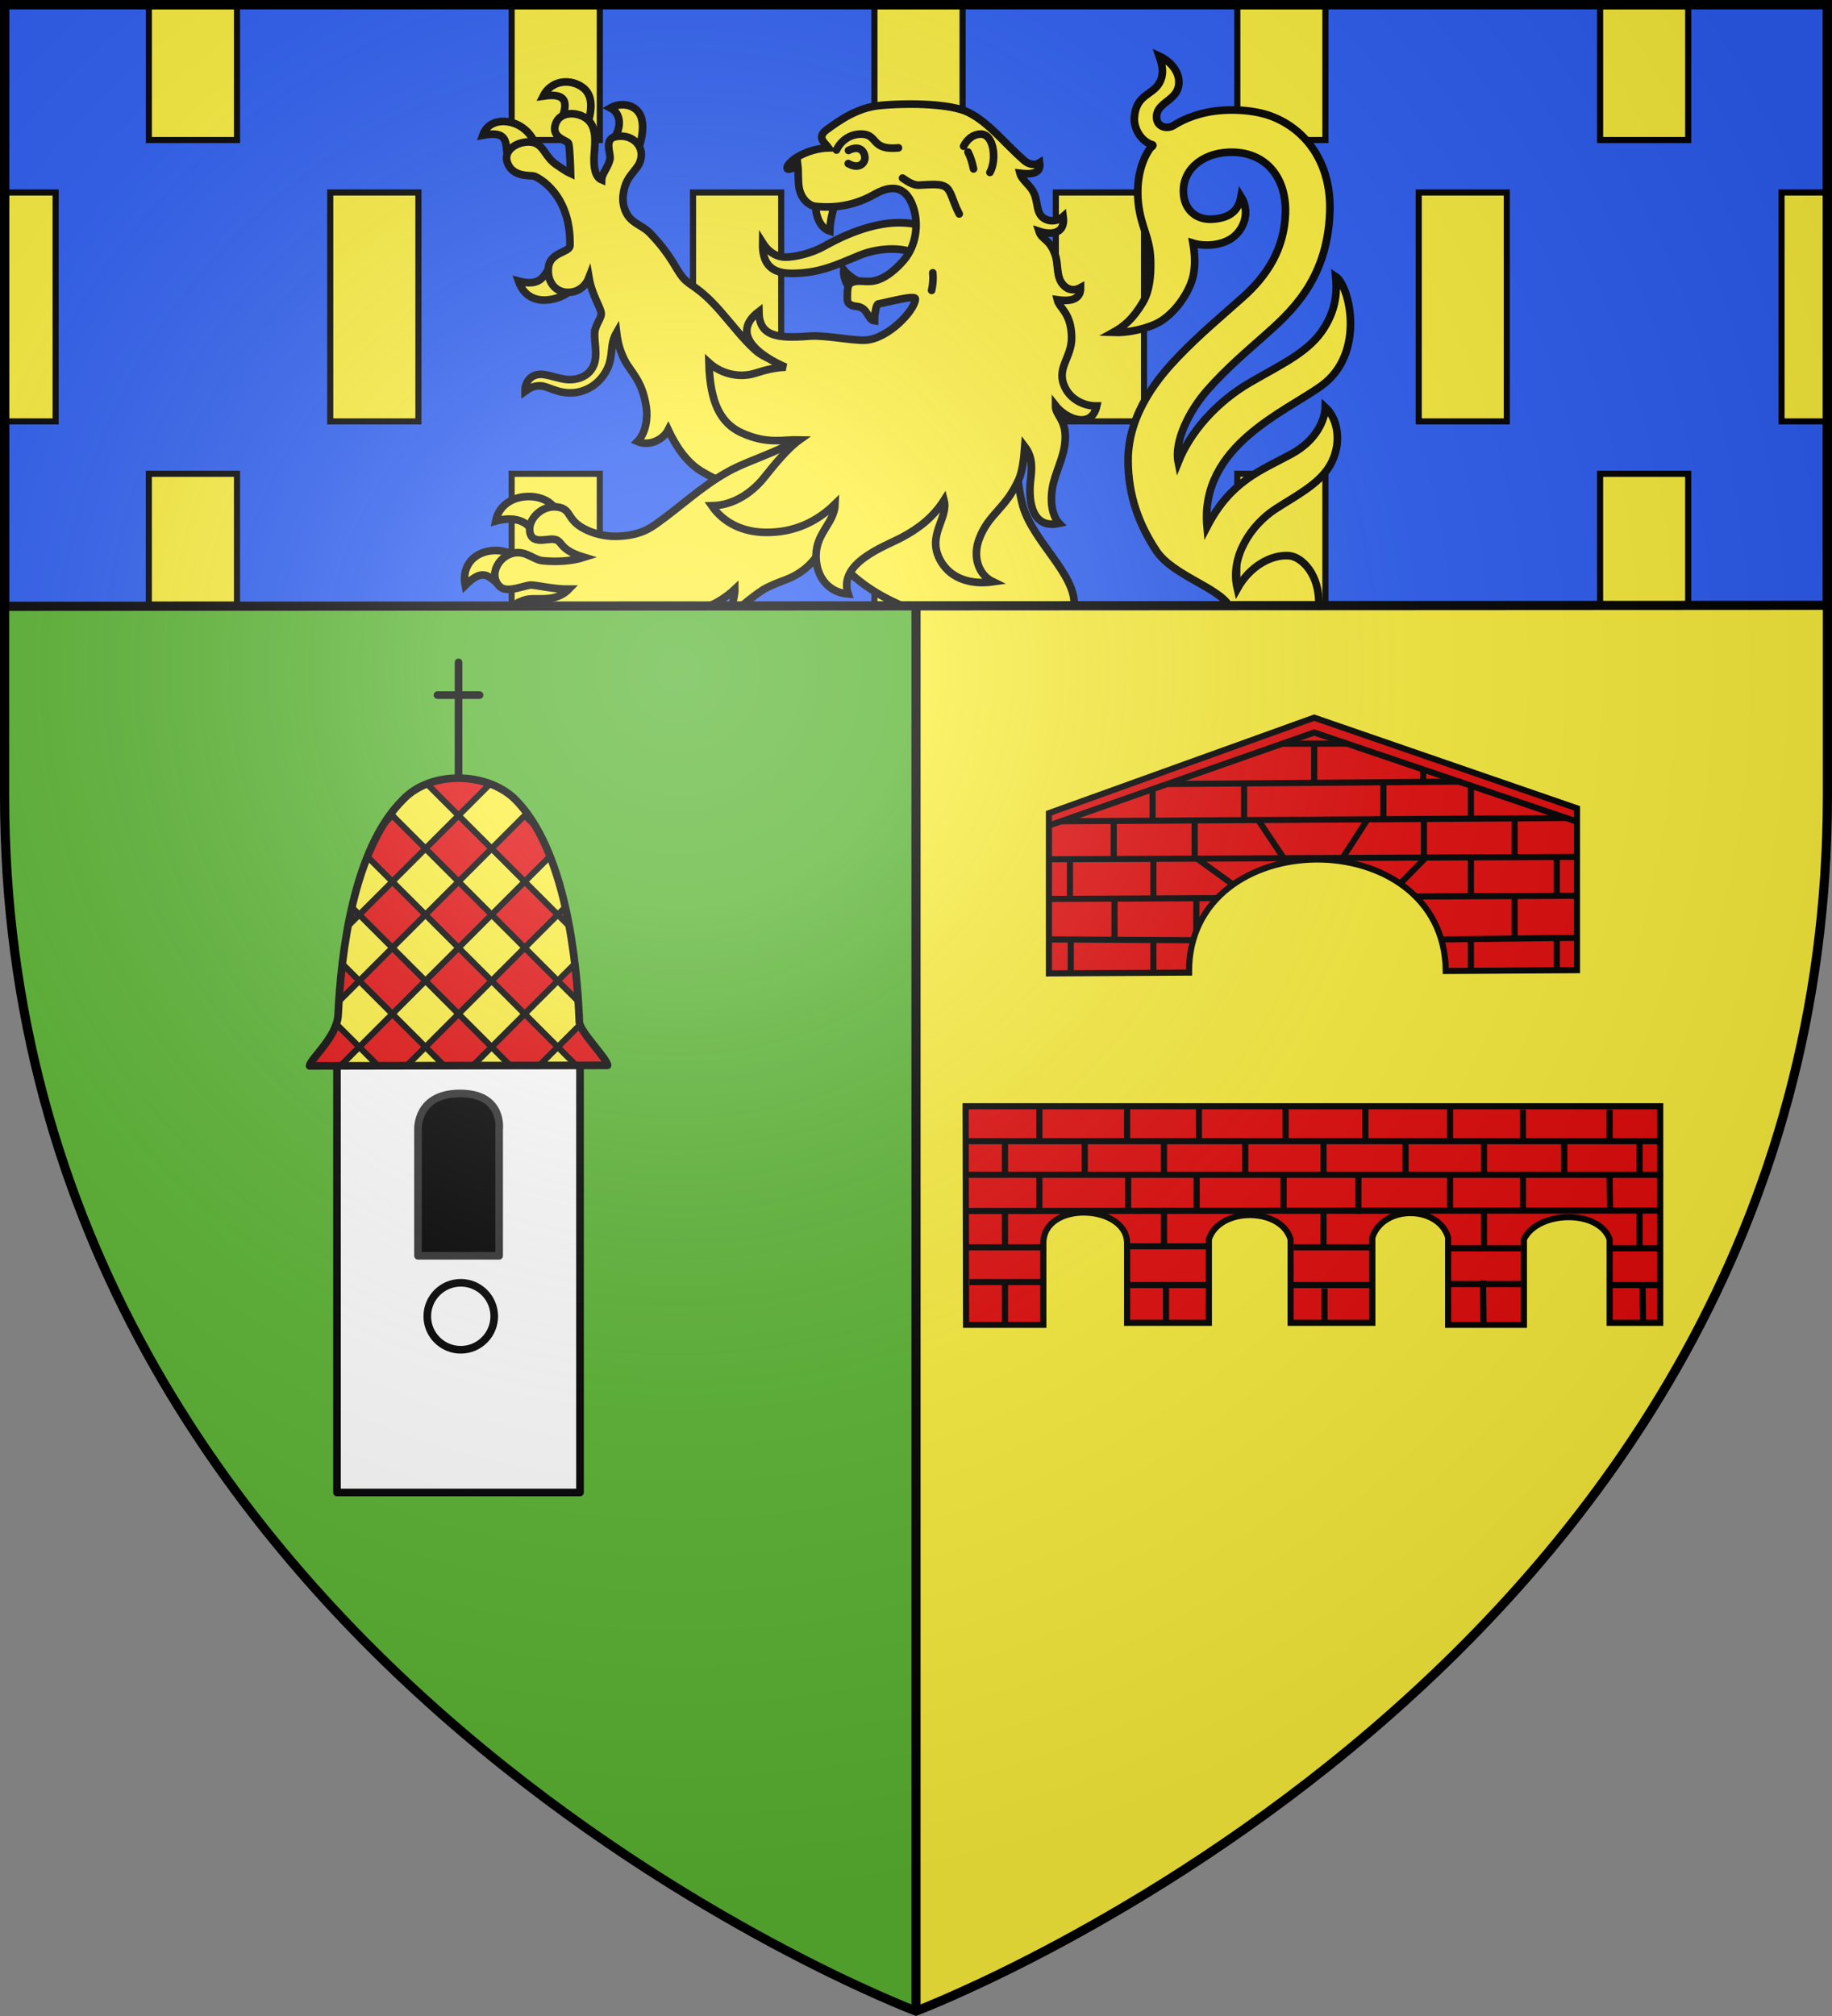 <svg height="660" width="600" xmlns="http://www.w3.org/2000/svg" xmlns:xlink="http://www.w3.org/1999/xlink"><rect width="100%" height="100%" fill="#808080" stroke="none"/><radialGradient id="a" cx="221.445" cy="226.331" gradientTransform="matrix(1.353 0 0 1.349 -77.629 -85.747)" gradientUnits="userSpaceOnUse" r="300"><stop offset="0" stop-color="#fff" stop-opacity=".314"/><stop offset=".19" stop-color="#fff" stop-opacity=".251"/><stop offset=".6" stop-color="#6b6b6b" stop-opacity=".125"/><stop offset="1" stop-opacity=".125"/></radialGradient><g><path d="m300 658.5s298.5-112.32 298.5-397.772c0-285.451 0-258.552 0-258.552h-597v258.552c0 285.452 298.5 397.772 298.5 397.772z" fill="#fcef3c"/><path d="m1.5 1.604v258.777c0 285.701 298.5 398.119 298.5 398.119v-656.896z" fill="#5ab532"/><path d="m300 658.396v-656.896" fill="none" stroke="#000" stroke-width="3"/></g><g fill="#fff"><path d="m1.5 1.5v196.999l597-.329v-196.67z" fill="#2b5df2"/><g stroke="#000"><path d="m48.748 2.044v43.811h28.878v-43.811zm118.82 0v43.811h28.878v-43.811zm118.82 0v43.811h28.878v-43.811zm118.851 0v43.811h28.847v-43.811zm118.82 0v43.811h28.847v-43.811zm-522.266 60.966v74.954h16.421v-74.954zm106.364 0v74.954h28.878v-74.954zm118.82 0v74.954h28.878v-74.954zm118.82 0v74.954h28.878v-74.954zm118.851 0v74.954h28.847v-74.954zm118.82 0v74.954h14.735c0-16.626 0-73.53 0-74.954zm-534.722 92.109v42.837h28.878v-42.837zm118.82 0v42.837h28.878v-42.837zm118.82 0v42.837h28.878v-42.837zm118.851 0v42.837h28.847v-42.837zm118.82 0v42.837h28.847v-42.837z" fill="#fcef3c" fill-rule="evenodd" stroke-width="2"/><g fill-rule="evenodd" stroke-width="3.666"><g stroke-width="3.666" transform="matrix(.682 0 0 .682 93.706 -15.764)"><g fill="#fcef3c"><path d="m106.218 97.771c-.838-6.485.333-12.022-11.769-9.755 1.893-5.499 7.083-7.249 12.29-6.402 5.811.945 11.103 5.204 13.083 11.302z"/><path d="m132.645 79.693c1.284-4.494 4.505-12.526-9.187-10.466 3.414-6.894 11.609-8.626 18.057-4.757 6.587 3.951 5.122 11.989 3.255 18.382z"/><path d="m157.165 89.937c4.211-5.747 3.608-12.468-1.388-15.019 5.276-2.966 12.256-1.532 14.492 3.86 1.918 4.625.579 12.144-1.533 16.625z"/></g><path d="m136.065 162.935c-2.953 3.25-19.454 9.648-24.471-4.894 10.562 2.896 12.373-2.74 14.767-6.326z" fill="#fcef3c"/><path d="m117.27 276.619c-3.377-4.386-9.826-5.277-16.654-3.372 1.581-7.871 8.595-12.032 16.662-11.778 5.187.163 9.646 2.362 11.819 5.667z" fill="#fcef3c"/><path d="m103.452 304.726c-5.854-4.316-8.217-9.79-17.437-.637-1.326-6.734 1.48-12.957 8.166-15.555 7.598-2.953 14.841.683 14.841.683z" fill="#fcef3c"/><path d="m148.175 182.839c-.298 6.031 2.459 13.3-2.418 18.706-2.226 2.468-5.812 3.916-10.203 3.785-4.156-.124-10.099-2.692-13.634-2.523-4.934.236-7.293 4.23-7.208 8.158 2.086-1.537 4.217-2.679 7.206-2.641 3.924.047 8.408 3.848 15.854 3.335 7.125-.491 13.266-4.903 16.389-11.357 3.183-6.577 1.046-11.566 4.531-17.568.538 4.432 1.495 8.51 3.759 13.057 2.93 5.885 8.604 9.728 10.515 22.858.777 5.338-.246 12.394-4.234 16.413 5.75 2.479 12.388-.941 14.764-5.588 3.832 8.157 8.932 15.631 15.996 19.903 9.098 5.502 18.196 8.499 28.723 9.3l19.571-16.769 11.091-36.657c-5.703-1.96-12.289-4.607-17.191-6.461-5.575-2.109-11.649-3.339-16.483-7.709-5.837-5.277-11.242-12.416-16.635-18.558-10.692-12.176-14.369-11.831-17.978-16.092-3.728-4.402-5.337-10.464-15.858-21.418-2.897-3.016-6.924-4.224-9.602-7.15-2.611-2.852-3.616-6.962-3.33-10.485.807-9.928 6.589-11.783 8.278-16.976 2.5-7.685-4.68-13.401-12.094-11.621-5.46 1.311-1.955 8.077-2.451 10.644-.729 3.776-3.913 7.056-4.008 10.007-3.246-1.358-3.889-6.5-3.601-11.435.362-6.212 1.747-14.499-4.253-18.359-4.652-2.993-12.31-2.879-14.282 2.978-2.292 6.806 5.709 7.824 6.237 9.322.629 1.783.937 12.689.988 14.493-2.084-.94-3.868-2.327-6.302-3.896-6.568-4.234-6.423-10.569-12.801-11.217-5.876-.597-13.397 3.546-11.294 9.735 2.529 7.442 11.177 5.98 13.067 6.675 2.147.789 17.541 8.871 17.023 33.292-.07 3.302-9.331 3.074-10.3 10.174-.964 7.059 3.316 12.641 10.02 12.26 5.016-.285 8.124-3.7 9.411-7.068 1.424 8.391 5.656 14.198 5.882 17.202.164 2.182-2.968 5.701-3.143 9.25z" fill="#fff03c"/><path d="m322.8 145.076c-8.6.22-16.895.444-24.11-1.498-6.721-1.809-16.181-.866-23.428 2.153-11.657 4.856-19.112 8.415-31.825 8.624-10.705.176-14.806-4.719-14.6-14.675 3.162 5.027 7.285 6.844 10.908 6.86 4.662.021 12.635-1.845 18.529-5.152 30.513-17.122 53.095-14.06 64.526 3.688z" fill="#fcef3c"/></g><path d="m379.623 18.336c.936 2.622 1.824 5.713.078 8.818-2.276 4.048-7.668 3.758-8.18 11.322-.253 3.783 2.372 7.976 5.973 8.943.43.248-.599.801-.891 1.223-3.809 5.509-4.344 12.683-3.82 17.637.875 8.272 3.816 11.122 4.045 18.797.071 2.392.241 9.292-2.525 13.912-3.41 5.695-6.393 7.991-9.732 9.842 4.781.18 9.856-1.053 13.393-2.527 6.538-2.725 11.937-11.017 12.916-16.449.652-3.617.399-6.975-.156-10.24 3.259 1.012 8.89 1.027 12.762-1.678 3.975-2.777 6.07-8.615 2.971-13.584-.899 5.136-4.27 7.075-9.395 7.406-4.877.316-8.855-2.634-9.414-7.922-.824-7.794 5.677-13.652 14.807-13.988 12.094-.446 18.89 8.268 18.539 19.902-.352 11.661-5.909 20.378-13.895 27.514-6.861 6.13-14.092 12.099-21.205 19.518-5.548 5.786-16.457 18.03-16.436 33.904.015 11.763 3.675 21.184 9.242 29.615 5.278 7.993 20.19 11.974 23.812 17.977l29.393-.016c.444-10.096-5.557-16.037-9.764-16.332-5.822-.408-12.808 3.424-16.904 10.783-2.524-10.506 4.61-20.964 12.504-26.078 6.614-4.285 14.152-8.079 17.742-14.104 4.047-6.792 2.99-15.183-1.438-19.221-.121 4.005-2.755 10.792-11.039 15.303-10.057 5.475-19.832 8.717-27.686 23.801-2.392-26.576 25.91-37.664 37.57-46.201 14.472-10.596 9.103-32.764 4.557-35.695.352 3.726.654 9.566-3.623 16.588-4.947 8.123-13.857 11.97-24.566 18.213-10.651 6.209-19.378 15.922-23.381 25.984-1.34-6.69 3.394-16.549 9.494-23.521 6.319-7.222 13.923-13.606 18.242-17.455 8.603-7.667 21.151-18.293 21.914-40.93.54-15.92-7.653-26.856-18.865-31.225-6.576-2.562-16.126-2.73-22.658-1.094-3.277.821-6.533 2.038-9.572 3.969-2.14 1.359-5.909.65-5.627-3.148.333-4.476 6.703-4.965 7.252-10.215.452-4.331-2.916-7.718-6.434-9.348zm-75.941 88.426c-8.426.201-15.494 3.515-20.65 8.252-7.604 6.986-8.861 16.168-16.336 24.32-7.167 7.816-19.783 10.32-28.4 15.154-8.571 4.808-15.525 11.464-23.014 16.768-2.027 1.435-5.711 4.294-13.92 4.332-2.923.013-6.785-.744-10.062-2.484-5.651-3.001-4.11-6.042-8.018-6.98-5.096-1.224-9.985 3.193-9.818 7.336.197 4.939 5.307 2.9 7.68 3.078 3.511.263 1.274 3.248 10.15 5.92-3.999 1.279-8.844 1.54-13.49 1.129-3.118-.276-5.525-3.401-9.668-2.508-4.798 1.034-8.262 7.109-4.51 10.889 2.344 2.361 7.833-.275 10.193-.439 1.274-.088 7.697 1.427 12.48 1.369-1.484 1.526-3.722 2.797-6.762 3.057-3.659.313-5.686-.27-8.178.625-1.063.607-4.051.971.09 1.828l61.014-.033c2.454-1.171 5.319-2.764 8.201-5.486.028 1.698-.515 3.494-.848 5.482l3.129-.002c2.152-1.798 4.894-3.986 7.078-5.35 2.26-1.331 5.124-2.395 7.541-3.312 3.888-1.476 7.117-3.982 9.148-6.609.574-.742 4.308-4.358 5.158-3.408.985 1.695 1.894 3.435 5.51 6.932 3.459 3.345 7.156 6.03 11.27 8.355 2.287 1.293 4.607 2.346 6.764 3.363l56.371-.031c.703-10.07-13.162-20.726-16.703-32.387-2.551-9.024-2.244-19.534-1.746-24.855 1.364-14.581-3.493-28.151-17.377-32.486-4.339-1.355-8.447-1.908-12.277-1.816z" fill="#fff03c" stroke-width="2.5" transform="matrix(1 0 0 1 0 -0)"/><path d="m267.748 152.688c-.234 3.047 1.169 6.672 2.871 8.759l6.267-2.492c-3.578-1.306-6.933-3.534-9.138-6.267z" fill="#fff03c" stroke-width="3.666" transform="matrix(.682 0 0 .682 93.706 -15.764)"/><path d="m261.094 134.082c-5.791-1.856-7.266-10.244-6.557-13.125l9.443-.783c-1.296 3.092-2.765 8.992-2.886 13.908z" fill="#fff03c" stroke-width="3.666" transform="matrix(.682 0 0 .682 93.706 -15.764)"/><path d="m371.219 274.34c-3.636-3.976-4.202-10.728-3.32-16.501 1.203-7.873 5.738-14.841 6.234-23.449.571-10.069-4.71-11.674-4.675-16.6 5.176 6.621 17.353 11.336 19.816.22-6.145.069-12.189-3.095-14.988-8.43-5.041-9.608 3.035-14.43 2.925-24.466-.127-11.839-5.833-13.885-6.865-18.085 5.235.762 11.278.486 11.186-5.815-2.94 1.632-6.257 1.316-8.747-1.815-2.986-3.755-1.927-9.461-3.403-13.814-2.74-8.083-6.468-7.145-7.836-11.448 5.681 1.862 12.767 1.408 11.632-7.089-2.204 1.962-5.345 2.66-8.232 1.421-5.192-2.229-3.529-8.28-6.091-13.2-1.855-3.563-5.597-5.761-6.436-8.989 4.748.544 10.235.588 9.459-5.027-2.214 1.42-5.221.836-7.32-.996-9.826-8.571-16.961-18.221-26.952-23.21-8.1-4.044-27.537-4.673-42.318-3.314-10.893 1.002-19.348 7.068-25.452 11.474-5.32 3.84-1.26 6.284.672 8.88-5.027.147-10.302 1.67-14.691 4.198-2.532 1.458-5.694 4.279-5.179 5.749.298.85 3.581-.324 5.059-1.614.413 3.411.032 7.442.671 10.948.841 4.611 4.139 8.448 8.057 8.833 10.389 1.02 19.484-.906 28.158-5.829 11.743-6.666 16.75-.208 18.908 7.253 2.176 7.522 1.104 17.417-4.893 24.422-3.113 3.636-8.965 9.392-15.404 10.084-3.615.389-7.354-.869-10.289.992-1.497.949-1.367 4.59-1.408 7.554-.032 2.314 1.891 3.287 4.377 3.504 5.762.501 5.208 6.52 8.664 6.937-.01-1.55.531-7.867 1.889-8.115 5.46-.996 17.825-4.482 17.753-2.35-.185 5.363-12.974 19.136-23.978 19.74-6.151.338-19.326-2.509-26.908-1.912-15.899 1.241-24.099-.009-24.275-11.807-13.703 10.442-.415 21.021 12.895 26.721-4.464.072-9.252 1.142-14.416 2.82-7.674 2.493-16.415.493-22.443-4.968.508 19 5.474 29.039 15.826 33.717 12.302 5.559 19.883 3.088 27.683 3.296-5.888 4.222-12.047 11.921-17.074 18.167-5.648 7.018-14.415 13.281-25.062 13.483 5.74 8.329 14.999 12.569 25.517 12.758 14.193.258 25.136-5.254 33.685-13.616-.29 9.113-8.97 13.616-9.142 24.603-.154 9.819 5.461 17.783 15.428 18.614-4.942-14.957 17.24-22.669 25.862-27.233 8.159-4.319 15.021-9.715 20.171-17.779 2.274 8.938-8.883 17.051-1.372 29.564 5.05 8.414 14.83 11.011 24.854 9.565-7.047-3.397-9.854-12.094-6.563-20.683 4.725-12.334 12.605-14.084 19.027-28.555 1.704-3.839 2.404-9.897 2.834-15.656 4.4 5.827 3.177 11.872 2.671 17.108-.949 9.837 1.076 22.563 13.82 19.742z" fill="#fff03c" stroke-width="3.666" transform="matrix(.682 0 0 .682 93.706 -15.764)"/><path d="m310.542 154.075c.276 2.898.067 5.632-.556 8.443m-13.971-53.917c1.419.912 4.778 3.545 7.924 3.383 6.786-.349 10.248-.662 12.667.818 2.871 1.756 3.136 6.286 6.64 13.012m4.206-29.704c1.278 2.456 2.101 5.328 2.661 8.085m-4.766-10.892c1.699-3.299 4.487-5.734 8.134-5.809 6.561-.135 7.829 12.541 4.501 18.391m-73.685-10.757c2.261-4.842 7.013-7.864 12.345-7.634 7.679.327 4.18 7.91 17.412 6.602m-24.001 1.23c5.04-2.56 7.511.053 7.879 3.084.328 2.7-2.568 6.322-7.993 3.228" fill="#fff03c" stroke-linecap="round" stroke-width="3.666" transform="matrix(.682 0 0 .682 93.706 -15.764)"/></g><path d="m1.5 1.5v196.999l597-.329v-196.67z" fill="none" stroke-width="3"/><g fill="#e20909" fill-rule="evenodd" stroke-width="2.465" transform="matrix(.812 0 0 .811 470.622 857.2)"><path d="m-156.519-728.712v64.683l56.517-.327c-.553-60.462 102.933-61.063 103.56-.653l52.923-.327v-65.337l-106-36.589z"/><path d="m-156.516-723.731 106.997-37.541 105.777 35.907"/><path d="m-62.325-756.74 25.906-.04" stroke-linejoin="round"/><path d="m-108.541-740.473 118.025-.98"/><path d="m-151.664-725.445 203.943-1.307"/><path d="m-156.891-710.091 213.091-.98"/><path d="m-156.564-694.084 68.041-.327"/><path d="m-156.891-677.749 58.241.327"/><path d="m-8.248-695.064 64.448-.327"/><path d="m1.879-677.749 54.32-.653"/><path d="m-49.519-756.757v15.533"/><path d="m-77.788-740.725v14.553"/><path d="m-21.597-741.379v14.88"/><path d="m-130.384-726.025v15.533"/><path d="m-97.716-725.698v15.206"/><path d="m-148.025-710.344v16.186"/><path d="m-114.377-710.344v15.86"/><path d="m-130.058-694.01v16.186"/><path d="m-147.699-677.676v13.573"/><path d="m-114.377-677.349v12.92"/><path d="m-97.062-694.336v12.92"/><path d="m-96.735-710.344 14.701 10.633"/><path d="m-71.907-725.698 10.127 15.206"/><path d="m-114.703-738.112v11.94"/><path d="m-5.59-746.932v5.406"/><path d="m13.685-740.072v13.246"/><path d="m-28.131-726.025-9.801 15.206"/><path d="m-5.263-726.351v15.206"/><path d="m31.326-726.678v15.533"/><path d="m13.685-710.997v15.533"/><path d="m-4.283-710.997-10.781 10.959"/><path d="m48.314-711.324v15.86"/><path d="m31.326-695.316v17.166"/><path d="m13.685-677.676v12.593"/><path d="m48.314-678.329v12.92"/></g><g fill="#e20909" stroke-width="2.603" transform="matrix(.77 0 0 .767 103.102 578.068)"><g fill-rule="evenodd" stroke-opacity=".996"><path d="m276.816-281.487.2 93.281h32.862v-34.781c0-18.316 35.625-16.693 35.625 0v33.938h34.781v-35.625c4.382-13.906 30.792-13.758 34.75 0v35.625h34.781v-36.469c4.806-14.138 28.261-13.517 32.219 0v37.312h32.25v-36.469c5.795-12.302 31.946-12.968 36.469 0v35.625h21.5v-92.438z"/><path d="m277.386-252.236h296.024" fill-opacity=".75"/><path d="m277.448-236.772 295.255-.198" fill-opacity=".75"/><path d="m277.752-221.28h30.968" fill-opacity=".75"/><path d="m278.454-206.439h31.587" fill-opacity=".75"/><path d="m346.355-221.705h33.5" fill-opacity=".75"/><path d="m345.781-205.167h33.649" fill-opacity=".75"/><path d="m362.045-204.679v16.062" fill-opacity=".75"/><path d="m361.197-267.071v14.769m0 15.99v13.555" fill-opacity=".75"/><path d="m345.931-251.6v15.686" fill-opacity=".75"/><path d="m308.191-252.024v15.69" fill-opacity=".75"/><path d="m412.082-252.036v15.832" fill-opacity=".75"/><path d="m443.886-251.6v16.114" fill-opacity=".75"/><path d="m482.898-252.024v15.902" fill-opacity=".75"/><path d="m550.746-251.6.212 15.69" fill-opacity=".75"/><path d="m497.316-266.949v14.217m0 15.195v16.7" fill-opacity=".75"/><path d="m429.044-266.521v14.146m0 15.337v14.916" fill-opacity=".75"/><path d="m429.468-203.683v13.781" fill-opacity=".75"/><path d="m496.892-207.075.212 18.234" fill-opacity=".75"/><path d="m564.739-205.803.212 16.114" fill-opacity=".75"/><path d="m563.467-266.521v14.217m0 14.909v16.379" fill-opacity=".75"/><path d="m345.507-282.555v16.232" fill-opacity=".75"/><path d="m308.191-282.555v15.122" fill-opacity=".75"/><path d="m376.038-281.707v15.299" fill-opacity=".75"/><path d="m412.93-280.859v13.867" fill-opacity=".75"/><path d="m446.854-281.707v14.517" fill-opacity=".75"/><path d="m482.898-280.859v14.517" fill-opacity=".75"/><path d="m513.854-280.011v13.298m0 14.053v15.835" fill-opacity=".75"/><path d="m550.746-280.011v12.297" fill-opacity=".75"/><path d="m327.485-252.872v-13.74" fill-opacity=".75"/><path d="m395.757-251.176v-15.951" fill-opacity=".75"/><path d="m531.451-252.024v-14.435" fill-opacity=".75"/><path d="m293.561-187.855v-18.151m0-15.266v-15.14m0-16.646v-13.59" fill-opacity=".75"/><path d="m416.111-205.167h32.652" fill-opacity=".75"/><path d="m416.323-221.28h33.076" fill-opacity=".75"/><path d="m482.898-220.856h30.107" fill-opacity=".75"/><path d="m482.05-205.591h30.955" fill-opacity=".75"/><path d="m551.8-220.856h21.241" fill-opacity=".75"/><path d="m550.555-205.167h22.035" fill-opacity=".75"/></g><path d="m277.242-266.577h295.379"/><path d="m375.087-252.003v16.114" fill-opacity=".75" fill-rule="evenodd" stroke-opacity=".996"/><path d="m463.931-266.521v14.146" fill-opacity=".75" fill-rule="evenodd" stroke-opacity=".996"/></g></g><g stroke-linecap="round" stroke-linejoin="round" stroke-width="1.035" transform="matrix(.966 0 0 .966 5.162 12.58)"><g fill="#fff" stroke="#000" stroke-width="2.536" transform="matrix(1.021 0 0 1.02 -291.625 210.85)"><g stroke="#000" stroke-linecap="round" stroke-linejoin="round"><path d="m392.293 135.37v141.035h80.703v-141.035c-12.974-21.903-70.403-19.349-80.703 0z" fill="#fff" fill-rule="evenodd" stroke-width="2.536"/><path d="m432.656 38.609v-38.01" fill="none" stroke-width="2.536"/><path d="m425.661 11.466h13.99" fill="none" stroke-width="2.536"/></g><path d="m414.196 46.228c-16.531 16.363-20.558 51.129-21.521 71.49-.349 7.363-9.48 14.909-9.474 16.954l98.932-.177c-.006-2.15-9.232-11.165-9.359-14.468-.761-19.92-4.552-57.592-21.659-74.262-9.583-8.907-27.897-9.112-36.919.463z" fill="#fcef3c" fill-rule="evenodd" stroke="none"/><path d="m432.445 39.066c-3.549.017-7.079.648-10.285 1.904l10.495 10.498 10.509-10.512c-3.369-1.266-7.052-1.908-10.719-1.891zm.21 12.403-10.985 10.99 10.985 10.988 10.985-10.988zm10.985 10.99 10.985 10.988 8.415-8.418c-1.385-3.508-2.955-6.841-4.749-9.893l-3.666-3.667zm10.985 10.988-10.985 10.988 10.985 10.988 10.987-10.988zm10.987 10.988 3.789 3.79c-.386-2.1-.803-4.204-1.276-6.303zm-10.987 10.988-10.985 10.988 10.985 10.99 10.987-10.99zm10.987 10.988 6.802 6.804c-.25-3.845-.617-8.048-1.139-12.47zm-10.987 10.99-10.985 10.988 6.161 6.163 9.665-.017 6.146-6.146zm10.987 10.988 6.123 6.125 9.741-.017.528-.528c-.986-2.558-7.696-9.432-8.997-12.977zm-21.972 0-10.985-10.988-10.985 10.988 6.2 6.201 9.586-.015zm-21.97 0-10.985-10.988-10.987 10.988 6.24 6.241 9.51-.017zm-21.972 0-7.633-7.635c-1.896 5.704-7.611 11.031-8.676 13.298l.616.616 9.431-.017zm10.987-10.988 10.985-10.99-10.985-10.988-10.987 10.988-5.637-5.639c-.519 4.385-.878 8.572-1.127 12.406l6.764-6.766zm0-21.978 10.985-10.988-10.985-10.988-10.987 10.988zm-10.987-10.988-2.438-2.438c-.469 2.049-.891 4.101-1.274 6.152zm10.987-10.988 10.985-10.988-10.985-10.99-2.855 2.856c-2.076 3.314-3.876 6.966-5.432 10.835zm10.985 10.988 10.985 10.988 10.985-10.988-10.985-10.988zm10.985 10.988-10.985 10.988 10.985 10.99 10.985-10.99z" fill="#e20909" stroke="#000" stroke-linecap="round" stroke-linejoin="round" stroke-width="2.029"/><path d="m414.196 46.228c-16.531 16.363-20.558 51.129-21.521 71.49-.349 7.363-9.48 14.909-9.474 16.954l98.932-.177c-.006-2.15-9.232-11.165-9.359-14.468-.761-19.92-4.552-57.592-21.659-74.262-9.583-8.907-27.897-9.112-36.919.463z" fill="none" stroke="#000" stroke-linecap="round" stroke-linejoin="round" stroke-width="2.536"/></g><g stroke-width="2.589"><path d="m136.374 369.819s-.675-12.262 14.25-12.262 13.256 12.262 13.256 12.262v42.751h-27.507z" fill="#000" stroke="#313131"/><circle cx="150.873" cy="433.07" fill="#fff" r="11.351" stroke="#000"/></g></g></g><path d="m300 658.5s298.5-112.32 298.5-397.772c0-285.452 0-258.552 0-258.552h-597v258.552c0 285.452 298.5 397.772 298.5 397.772z" fill="url(#a)" fill-rule="evenodd"/><path d="m300 658.397s-298.5-112.418-298.5-398.119c0-285.701 0-258.778 0-258.778h597v258.778c0 285.701-298.5 398.119-298.5 398.119z" fill="none" stroke="#000" stroke-width="3"/></svg>